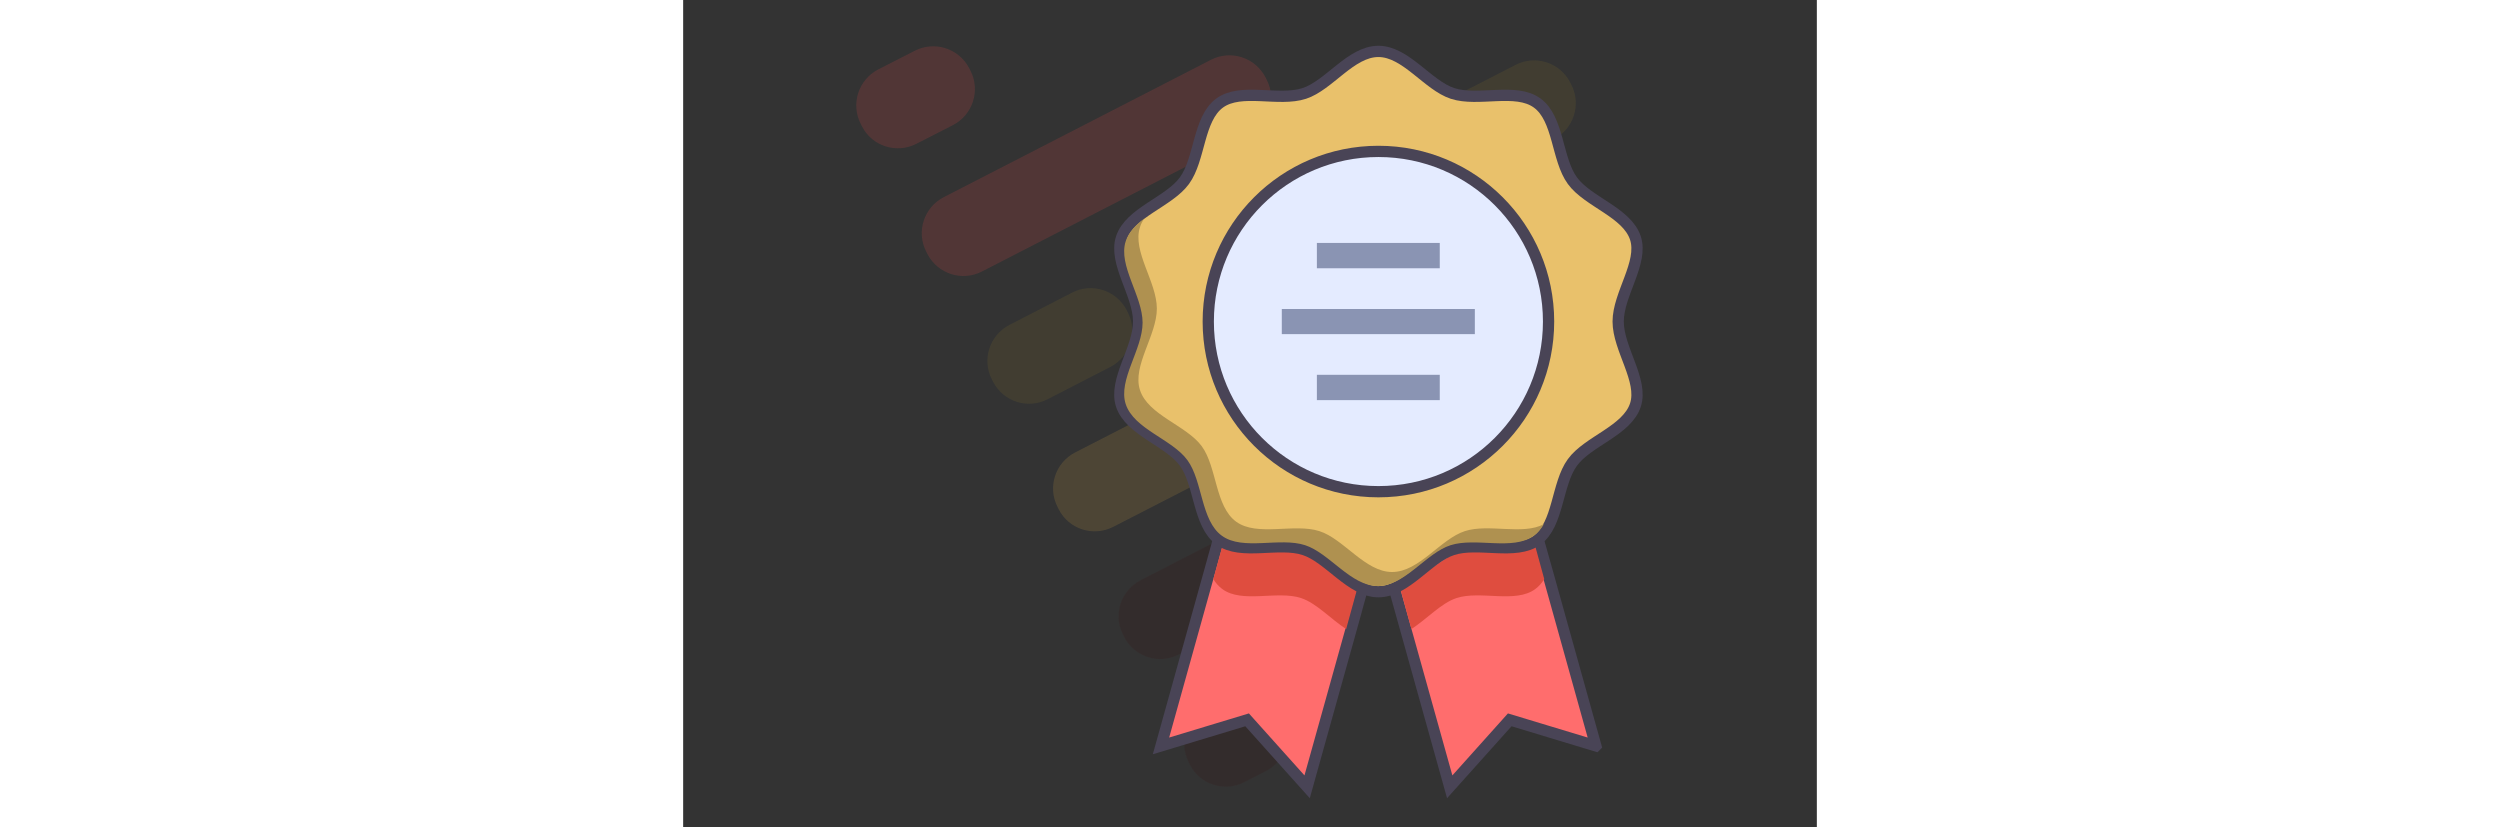 <svg id="linemov" height="200px" xmlns="http://www.w3.org/2000/svg" viewBox="0 0 604.3 441.04">
  <rect x="0" y="0" width="604.3" height="441.04" fill="#333333" stroke="none"/>
  <defs/>
  <g opacity=".15">
    <path fill="#FF4949" d="M95.3 67.3l-.6-1.2C89.2 55.5 93.4 42.5 104 37l19.4-9.9c10.6-5.5 23.6-1.3 29.1 9.3l.6 1.2c5.5 10.6 1.3 23.6-9.3 29.1l-19.4 9.9c-10.6 5.5-23.7 1.4-29.1-9.3zM130.2 135.4l-.6-1.2c-5.5-10.6-1.3-23.6 9.3-29.1l142.4-73.2c10.6-5.5 23.6-1.3 29.1 9.3l.6 1.2c5.5 10.6 1.3 23.6-9.3 29.1l-142.4 73.2c-10.6 5.5-23.6 1.3-29.1-9.3z"/>
    <path fill="#917B25" d="M165.2 203.5l-.6-1.2c-5.5-10.6-1.3-23.6 9.3-29.1l33.4-17.2c10.6-5.5 23.6-1.3 29.1 9.3l.6 1.2c5.5 10.6 1.3 23.6-9.3 29.1l-33.4 17.2c-10.6 5.5-23.6 1.3-29.1-9.3zM263.8 152.8l-.6-1.2c-5.5-10.6-1.3-23.6 9.3-29.1l171.2-87.9c10.6-5.5 23.6-1.3 29.1 9.3l.6 1.2c5.5 10.6 1.3 23.6-9.3 29.1l-171.2 87.9c-10.7 5.5-23.7 1.4-29.1-9.3z"/>
    <path fill="#E3B146" d="M200.2 271.5l-.6-1.2c-5.5-10.6-1.3-23.6 9.3-29.1l189.5-97.3c10.6-5.5 23.6-1.3 29.1 9.3l.6 1.2c5.5 10.6 1.3 23.6-9.3 29.1l-189.5 97.3c-10.7 5.5-23.7 1.3-29.1-9.3z"/>
    <path fill="#390909" d="M235.1 339.6l-.6-1.2c-5.5-10.6-1.3-23.6 9.3-29.1l94.7-48.7c10.6-5.5 23.6-1.3 29.1 9.3l.6 1.2c5.5 10.6 1.3 23.6-9.3 29.1l-94.7 48.7c-10.6 5.5-23.6 1.3-29.1-9.3zM270.1 407.6l-.6-1.2c-5.5-10.6-1.3-23.6 9.3-29.1l11.5-5.9c10.6-5.5 23.6-1.3 29.1 9.3l.6 1.2c5.5 10.6 1.3 23.6-9.3 29.1l-11.5 5.9c-10.6 5.5-23.7 1.4-29.1-9.3z"/>
  </g>
  <path fill="#FF6D6D" stroke="#494456" stroke-linecap="round" stroke-miterlimit="10" stroke-width="6" d="M363.2 309.5l-6.3 22.9-24.3 87-32-35.7-45.9 13.9 26.1-93.6 5.6-20.2 44.7 4.7 32.1 21zM486.5 397.6l-45.9-13.9-32 35.7-24.3-87-6.4-22.9 32.2-21 44.6-4.7 5.7 20.2 26.1 93.6z"/>
  <path fill="#DF4D3F" d="M329.4 294.1l29.9 19.7-5.9 21.5c-8.2-5.3-15.8-13.8-24-16.5-12.7-4.2-31.4 3-42-4.8-1.9-1.4-3.5-3.2-4.8-5.3l5.2-19 41.6 4.4zM412.2 294.1l-29.9 19.7 5.9 21.5c8.2-5.3 15.8-13.8 24-16.5 12.7-4.2 31.4 3 42-4.8 1.9-1.4 3.5-3.2 4.8-5.3l-5.2-19-41.6 4.4z"/>
  <path fill="#E9C16B" stroke="#494456" stroke-miterlimit="10" stroke-width="6" d="M498.4 171.4c0-14.7 13.5-31.3 9.2-44.5-4.5-13.7-25.3-19.2-33.6-30.6-8.4-11.5-7.2-33-18.8-41.4-11.4-8.3-31.4-.6-45.1-5.1-13.2-4.3-24.9-22.4-39.5-22.4-14.7 0-26.3 18.1-39.5 22.4-13.7 4.5-33.7-3.2-45.1 5.1-11.5 8.4-10.4 29.9-18.8 41.4-8.3 11.4-29.1 16.9-33.6 30.6-4.3 13.2 9.2 29.9 9.2 44.5 0 14.7-13.5 31.3-9.2 44.5 4.5 13.7 25.3 19.2 33.6 30.6 8.4 11.5 7.2 33 18.8 41.4 11.4 8.3 31.4.6 45.1 5.1 13.2 4.3 24.9 22.4 39.5 22.4 14.7 0 26.3-18.1 39.5-22.4 13.7-4.5 33.7 3.2 45.1-5.1 11.5-8.4 10.4-29.9 18.8-41.4 8.3-11.4 29.1-16.9 33.6-30.6 4.3-13.2-9.2-29.8-9.2-44.5h0z"/>
  <path fill="#AF9150" d="M416.7 283.1c-13 4.2-24.4 21.8-38.8 21.8-14.4 0-25.8-17.7-38.8-21.8-13.5-4.3-33.1 3.1-44.3-5-11.3-8.2-10.2-29.1-18.4-40.3-8.2-11.1-28.6-16.5-32.9-29.9-4.2-12.9 9-29.1 9-43.4 0-14.3-13.2-30.5-9-43.4.5-1.7 1.3-3.2 2.3-4.6-4.5 3.4-8.3 7.2-9.9 12.1-4.2 12.9 9 29.1 9 43.4 0 14.3-13.2 30.5-9 43.4 4.4 13.4 24.8 18.7 32.9 29.9 8.2 11.2 7.1 32.2 18.4 40.3 11.2 8.1 30.8.6 44.3 5 13 4.2 24.4 21.8 38.8 21.8 14.4 0 25.8-17.7 38.8-21.8 13.5-4.3 33.1 3.1 44.3-5 2.2-1.6 4-3.8 5.4-6.2-11.3 6-29.4-.4-42.1 3.7z"/>
  <path fill="#E4EBFF" stroke="#494456" stroke-miterlimit="10" stroke-width="6" d="M370.6 80.7c50.1 0 90.7 40.6 90.7 90.7s-40.6 90.7-90.7 90.7-90.7-40.6-90.7-90.7 40.6-90.7 90.7-90.7h0z"/>
  <path fill="#8A94B3" d="M337.8 129.5h65.5V143h-65.5v-13.5zM337.8 199.8h65.5v13.5h-65.5v-13.5zM319.1 164.7H422v13.4H319.1v-13.4z"/>
</svg>